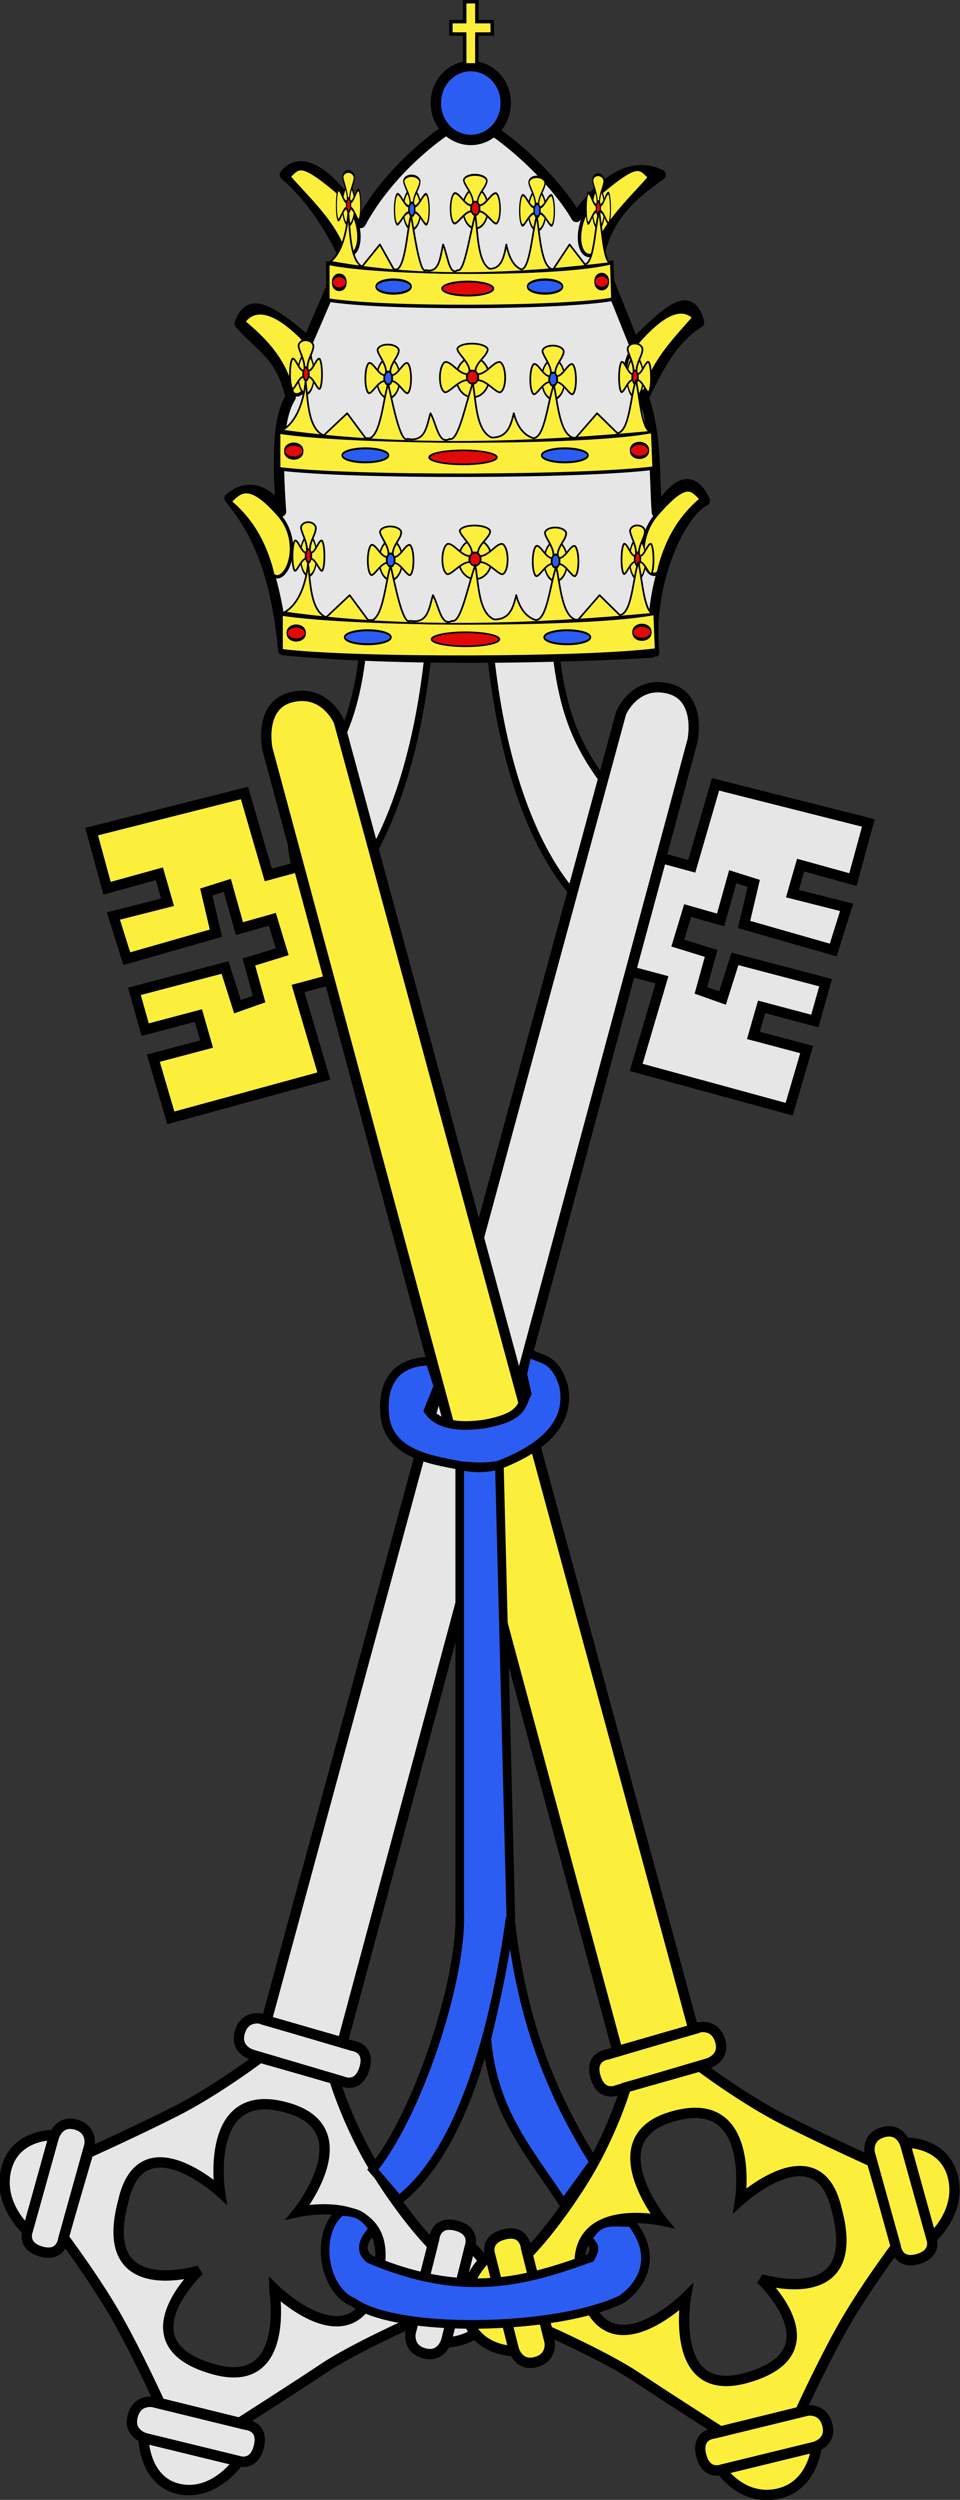 <?xml version="1.0" encoding="UTF-8" standalone="no"?>
<!-- Created with Inkscape (http://www.inkscape.org/) -->
<svg
   xmlns:svg="http://www.w3.org/2000/svg"
   xmlns="http://www.w3.org/2000/svg"
   version="1.0"
   width="278.42"
   height="724.861"
   id="svg2759">
  <rect width="100%" height="100%" fill="#333333" stroke="none"/>
  <defs
     id="defs2761" />
  <g
     transform="translate(740.655,-15.532)"
     id="layer1">
    <g
       id="g7273">
      <path
         d="M -598.329,205.706 C -592.141,262.774 -570.597,278.359 -570.597,278.359 C -566.853,283.325 -551.334,262.427 -562.804,245.814 C -572.203,233.76 -576.979,224.616 -579.306,205.935 L -598.329,205.706 z"
         id="path4088"
         style="fill:#e6e6e6;fill-rule:evenodd;stroke:#000000;stroke-width:2;stroke-linecap:butt;stroke-linejoin:miter;stroke-miterlimit:4;stroke-dasharray:none;stroke-opacity:1" />
      <path
         d="M -665.256,612.166 L -643.747,618.267 C -643.747,618.267 -639.733,631.806 -631.608,644.913 C -622.714,659.26 -615.14,666.693 -615.14,666.693 L -621,688.835 C -621,688.835 -637.999,696.371 -646.776,702.231 C -655.554,708.092 -671.154,718.038 -671.154,718.038 L -694.291,712.338 C -694.291,712.338 -700.355,698.993 -706.467,688.067 C -712.58,677.14 -722.252,664.257 -722.252,664.257 L -715.089,639.784 C -715.089,639.784 -701.341,633.588 -689.991,627.856 C -678.026,621.813 -665.256,612.166 -665.256,612.166 z M -657.811,626.559 C -681.627,620.074 -676.88,651.011 -676.88,651.011 C -676.88,651.011 -699.612,630.218 -704.905,653.78 C -712.889,683.415 -682.897,673.862 -682.897,673.862 C -682.897,673.862 -705.771,695.146 -678.438,702.58 C -656.055,708.668 -661.139,679.186 -661.139,679.185 C -661.139,679.185 -637.932,702.147 -631.299,676.348 C -624.608,650.325 -654.199,656.887 -654.199,656.887 C -654.199,656.887 -635.383,633.509 -656.661,626.892 C -657.054,626.77 -657.433,626.662 -657.811,626.559 z"
         id="path10434"
         style="fill:#e6e6e6;fill-opacity:1;fill-rule:evenodd;stroke:#000000;stroke-width:3;stroke-linecap:butt;stroke-linejoin:miter;stroke-miterlimit:4;stroke-dasharray:none;stroke-opacity:1" />
      <g
         transform="matrix(1.594,-0.139,0.139,1.594,-1127.821,-26.192)"
         id="g5539"
         style="fill:#e6e6e6">
        <path
           d="M 214.855,433.683 L 208.729,450.012 C 208.729,450.012 207.216,452.788 210.795,454.132 C 214.373,455.475 214.974,452.198 214.974,452.198 L 221.153,435.73 C 221.153,435.73 222.062,432.887 219.034,431.75 C 216.007,430.613 214.855,433.683 214.855,433.683 z"
           id="path10440"
           style="fill:#e6e6e6;fill-opacity:1;fill-rule:evenodd;stroke:#000000;stroke-width:1.875;stroke-linecap:butt;stroke-linejoin:miter;stroke-miterlimit:4;stroke-dasharray:none;stroke-opacity:1" />
        <path
           d="M 208.641,450.168 C 208.641,450.168 203.636,445.049 205.732,438.791 C 207.874,432.393 214.959,433.299 214.959,433.299 L 208.641,450.168 z"
           id="path10442"
           style="fill:#e6e6e6;fill-opacity:1;fill-rule:evenodd;stroke:#000000;stroke-width:1.875;stroke-linecap:butt;stroke-linejoin:miter;stroke-miterlimit:4;stroke-dasharray:none;stroke-opacity:1" />
      </g>
      <g
         transform="matrix(-0.23,-0.529,0.524,-0.236,-1024.663,954.206)"
         id="g10446"
         style="fill:#e6e6e6;fill-opacity:1;stroke:#000000;stroke-width:5.21;stroke-miterlimit:4;stroke-dasharray:none;stroke-opacity:1">
        <path
           d="M 133.94,681.405 L 104.579,719.533 C 104.579,719.533 98.332,725.624 106.805,732.149 C 115.278,738.673 119.495,730.5 119.495,730.5 L 149.107,692.046 C 149.107,692.046 153.8,685.277 146.63,679.756 C 139.461,674.235 133.94,681.405 133.94,681.405 z"
           id="path10448"
           style="fill:#e6e6e6;fill-opacity:1;fill-rule:evenodd;stroke:#000000;stroke-width:5.21;stroke-linecap:butt;stroke-linejoin:miter;stroke-miterlimit:4;stroke-dasharray:none;stroke-opacity:1" />
        <path
           d="M 104.221,719.871 C 104.221,719.871 93.066,701.734 103.646,686.912 C 114.462,671.76 134.526,680.476 134.526,680.476 L 104.221,719.871 z"
           id="path10450"
           style="fill:#e6e6e6;fill-opacity:1;fill-rule:evenodd;stroke:#000000;stroke-width:5.21;stroke-linecap:butt;stroke-linejoin:miter;stroke-miterlimit:4;stroke-dasharray:none;stroke-opacity:1" />
      </g>
      <g
         transform="matrix(1.594,-0.139,0.139,1.594,-1127.821,-26.192)"
         id="g5535"
         style="fill:#e6e6e6">
        <path
           d="M 282.555,476.516 L 288.253,460.033 C 288.253,460.033 289.693,457.219 286.08,455.971 C 282.467,454.724 281.951,458.016 281.951,458.016 L 276.204,474.639 C 276.204,474.639 275.369,477.505 278.426,478.56 C 281.483,479.616 282.555,476.516 282.555,476.516 z"
           id="path10454"
           style="fill:#e6e6e6;fill-opacity:1;fill-rule:evenodd;stroke:#000000;stroke-width:1.875;stroke-linecap:butt;stroke-linejoin:miter;stroke-miterlimit:4;stroke-dasharray:none;stroke-opacity:1" />
        <path
           d="M 288.337,459.876 C 288.337,459.876 293.491,464.788 291.559,471.099 C 289.585,477.55 282.46,476.903 282.46,476.903 L 288.337,459.876 z"
           id="path10456"
           style="fill:#e6e6e6;fill-opacity:1;fill-rule:evenodd;stroke:#000000;stroke-width:1.875;stroke-linecap:butt;stroke-linejoin:miter;stroke-miterlimit:4;stroke-dasharray:none;stroke-opacity:1" />
      </g>
      <path
         d="M -667.623,611.289 L -641.231,619.09 C -641.231,619.09 -636.697,621.176 -634.943,615.228 C -633.19,609.281 -638.422,608.729 -638.422,608.729 L -665.039,600.861 C -665.039,600.861 -669.618,599.757 -671.102,604.789 C -672.585,609.822 -667.623,611.289 -667.623,611.289 z"
         id="path10458"
         style="fill:#e6e6e6;fill-opacity:1;fill-rule:evenodd;stroke:#000000;stroke-width:3;stroke-linecap:butt;stroke-linejoin:miter;stroke-miterlimit:4;stroke-dasharray:none;stroke-opacity:1;display:inline" />
      <path
         d="M -560.519,222.234 C -560.519,222.234 -556.555,212.834 -546.837,215.166 C -537.119,217.497 -539.786,230.166 -539.786,230.166 L -641.32,607.774 L -663.349,601.42 L -560.519,222.234 z"
         id="path10460"
         style="fill:#e6e6e6;fill-opacity:1;fill-rule:evenodd;stroke:#000000;stroke-width:3;stroke-linecap:butt;stroke-linejoin:miter;stroke-miterlimit:4;stroke-dasharray:none;stroke-opacity:1" />
      <path
         d="M -557.728,297.214 L -548.678,299.636 L -556.157,325.028 L -511.776,337.154 L -506.708,319.851 L -522.15,315.759 L -519.778,307.491 L -504.336,311.583 L -501.21,300.469 L -527.504,293.562 L -531.105,304.927 L -537.379,302.705 L -534.415,291.974 L -544.079,288.987 L -541.222,279.568 L -531.666,282.283 L -528.162,269.745 L -522.061,271.667 L -524.863,283.598 L -499.001,291 L -495.119,278.623 L -510.83,274.643 L -508.458,266.375 L -493.287,270.578 L -488.813,254.154 L -533.14,242.956 L -540.04,266.72 L -548.841,264.327 L -557.728,297.214 z"
         id="path10462"
         style="fill:#e6e6e6;fill-opacity:1;fill-rule:evenodd;stroke:#000000;stroke-width:3;stroke-linecap:butt;stroke-linejoin:miter;stroke-miterlimit:4;stroke-dasharray:none;stroke-opacity:1" />
      <path
         d="M -616.535,205.448 C -622.723,262.517 -644.267,278.102 -644.267,278.102 C -648.01,283.068 -663.53,262.169 -652.059,245.557 C -642.66,233.503 -637.884,224.359 -635.558,205.678 L -616.535,205.448 z"
         id="path4090"
         style="fill:#e6e6e6;fill-rule:evenodd;stroke:#000000;stroke-width:2;stroke-linecap:butt;stroke-linejoin:miter;stroke-miterlimit:4;stroke-dasharray:none;stroke-opacity:1" />
      <path
         d="M -535.266,613.8 L -561.657,621.601 C -561.657,621.601 -566.192,623.688 -567.946,617.74 C -569.699,611.792 -564.467,611.24 -564.467,611.24 L -537.85,603.373 C -537.85,603.373 -533.271,602.268 -531.787,607.301 C -530.304,612.334 -535.266,613.8 -535.266,613.8 z"
         id="path7472"
         style="fill:#fcef3c;fill-opacity:1;fill-rule:evenodd;stroke:#000000;stroke-width:3;stroke-linecap:butt;stroke-linejoin:miter;stroke-miterlimit:4;stroke-dasharray:none;stroke-opacity:1;display:inline" />
      <path
         d="M -537.633,614.677 L -559.142,620.778 C -559.142,620.778 -563.156,634.318 -571.281,647.424 C -580.175,661.772 -587.749,669.204 -587.749,669.204 L -581.889,691.347 C -581.889,691.347 -564.89,698.882 -556.113,704.743 C -547.335,710.604 -531.735,720.55 -531.735,720.55 L -508.598,714.849 C -508.598,714.849 -502.534,701.505 -496.422,690.578 C -490.309,679.652 -480.637,666.768 -480.637,666.768 L -487.8,642.296 C -487.8,642.296 -501.548,636.1 -512.898,630.367 C -524.863,624.325 -537.633,614.677 -537.633,614.677 z M -545.077,629.071 C -521.262,622.585 -526.009,653.522 -526.009,653.522 C -526.009,653.522 -503.277,632.729 -497.984,656.292 C -490,685.926 -519.992,676.373 -519.992,676.373 C -519.992,676.373 -497.118,697.658 -524.451,705.092 C -546.834,711.179 -541.75,681.697 -541.75,681.697 C -541.75,681.697 -564.957,704.659 -571.59,678.86 C -578.281,652.837 -548.69,659.399 -548.69,659.399 C -548.69,659.399 -567.506,636.021 -546.228,629.404 C -545.835,629.282 -545.456,629.174 -545.077,629.071 z"
         id="path2872"
         style="fill:#fcef3c;fill-opacity:1;fill-rule:evenodd;stroke:#000000;stroke-width:3;stroke-linecap:butt;stroke-linejoin:miter;stroke-miterlimit:4;stroke-dasharray:none;stroke-opacity:1" />
      <g
         transform="matrix(-0.531,-0.219,-0.213,0.536,-261.821,301.531)"
         id="g7438"
         style="fill:#fcef3c;fill-opacity:1;stroke:#000000;stroke-width:5.21;stroke-miterlimit:4;stroke-dasharray:none;stroke-opacity:1">
        <path
           d="M 133.94,681.405 L 104.579,719.533 C 104.579,719.533 98.332,725.624 106.805,732.149 C 115.278,738.673 119.495,730.5 119.495,730.5 L 149.107,692.046 C 149.107,692.046 153.8,685.277 146.63,679.756 C 139.461,674.235 133.94,681.405 133.94,681.405 z"
           id="path1964"
           style="fill:#fcef3c;fill-opacity:1;fill-rule:evenodd;stroke:#000000;stroke-width:5.21;stroke-linecap:butt;stroke-linejoin:miter;stroke-miterlimit:4;stroke-dasharray:none;stroke-opacity:1" />
        <path
           d="M 104.221,719.871 C 104.221,719.871 94.953,702.173 105.533,687.351 C 116.349,672.199 134.526,680.476 134.526,680.476 L 104.221,719.871 z"
           id="path1966"
           style="fill:#fcef3c;fill-opacity:1;fill-rule:evenodd;stroke:#000000;stroke-width:5.21;stroke-linecap:butt;stroke-linejoin:miter;stroke-miterlimit:4;stroke-dasharray:none;stroke-opacity:1" />
      </g>
      <g
         transform="matrix(0.23,-0.529,-0.524,-0.236,-178.226,956.718)"
         id="g7454"
         style="fill:#fcef3c;fill-opacity:1;stroke:#000000;stroke-width:5.21;stroke-miterlimit:4;stroke-dasharray:none;stroke-opacity:1">
        <path
           d="M 133.94,681.405 L 104.579,719.533 C 104.579,719.533 98.332,725.624 106.805,732.149 C 115.278,738.673 119.495,730.5 119.495,730.5 L 149.107,692.046 C 149.107,692.046 153.8,685.277 146.63,679.756 C 139.461,674.235 133.94,681.405 133.94,681.405 z"
           id="path7444"
           style="fill:#fcef3c;fill-opacity:1;fill-rule:evenodd;stroke:#000000;stroke-width:5.21;stroke-linecap:butt;stroke-linejoin:miter;stroke-miterlimit:4;stroke-dasharray:none;stroke-opacity:1" />
        <path
           d="M 104.221,719.871 C 104.221,719.871 94.165,704.004 104.745,689.182 C 115.561,674.029 134.526,680.476 134.526,680.476 L 104.221,719.871 z"
           id="path7446"
           style="fill:#fcef3c;fill-opacity:1;fill-rule:evenodd;stroke:#000000;stroke-width:5.21;stroke-linecap:butt;stroke-linejoin:miter;stroke-miterlimit:4;stroke-dasharray:none;stroke-opacity:1" />
      </g>
      <g
         transform="matrix(0.526,0.233,0.227,-0.53,-816.804,1026.563)"
         id="g7448"
         style="fill:#fcef3c;fill-opacity:1;stroke:#000000;stroke-width:5.21;stroke-miterlimit:4;stroke-dasharray:none;stroke-opacity:1;display:inline">
        <path
           d="M 133.94,681.405 L 104.579,719.533 C 104.579,719.533 98.332,725.624 106.805,732.149 C 115.278,738.673 119.495,730.5 119.495,730.5 L 149.107,692.046 C 149.107,692.046 153.8,685.277 146.63,679.756 C 139.461,674.235 133.94,681.405 133.94,681.405 z"
           id="path7450"
           style="fill:#fcef3c;fill-opacity:1;fill-rule:evenodd;stroke:#000000;stroke-width:5.21;stroke-linecap:butt;stroke-linejoin:miter;stroke-miterlimit:4;stroke-dasharray:none;stroke-opacity:1" />
        <path
           d="M 104.221,719.871 C 104.221,719.871 94.85,702.34 105.43,687.518 C 116.245,672.366 134.526,680.476 134.526,680.476 L 104.221,719.871 z"
           id="path7452"
           style="fill:#fcef3c;fill-opacity:1;fill-rule:evenodd;stroke:#000000;stroke-width:5.21;stroke-linecap:butt;stroke-linejoin:miter;stroke-miterlimit:4;stroke-dasharray:none;stroke-opacity:1" />
      </g>
      <path
         d="M -642.37,224.746 C -642.37,224.746 -646.334,215.346 -656.052,217.677 C -665.77,220.009 -663.103,232.677 -663.103,232.677 L -561.569,610.285 L -539.54,603.932 L -642.37,224.746 z"
         id="path7552"
         style="fill:#fcef3c;fill-opacity:1;fill-rule:evenodd;stroke:#000000;stroke-width:3;stroke-linecap:butt;stroke-linejoin:miter;stroke-miterlimit:4;stroke-dasharray:none;stroke-opacity:1" />
      <path
         d="M -645.161,299.726 L -654.211,302.147 L -646.732,327.539 L -691.113,339.666 L -696.181,322.363 L -680.739,318.271 L -683.111,310.003 L -698.553,314.095 L -701.679,302.98 L -675.385,296.073 L -671.784,307.438 L -665.51,305.217 L -668.474,294.486 L -658.81,291.498 L -661.667,282.079 L -671.223,284.795 L -674.727,272.257 L -680.828,274.178 L -678.026,286.11 L -703.888,293.512 L -707.77,281.135 L -692.059,277.154 L -694.43,268.886 L -709.602,273.089 L -714.076,256.665 L -669.749,245.467 L -662.849,269.231 L -654.048,266.838 L -645.161,299.726 z"
         id="path7554"
         style="fill:#fcef3c;fill-opacity:1;fill-rule:evenodd;stroke:#000000;stroke-width:3;stroke-linecap:butt;stroke-linejoin:miter;stroke-miterlimit:4;stroke-dasharray:none;stroke-opacity:1" />
      <path
         d="M -595.832,440.284 C -578.463,433.514 -575.701,424.834 -577.22,417.292 C -580.043,408.473 -584.07,410.117 -587.618,407.532 L -589.05,413.985 L -587.79,419.656 C -589.574,422.886 -588.738,426.431 -600.392,428.477 C -608.101,429.514 -613.769,428.51 -616.472,424.54 L -613.631,417.449 L -615.991,410.213 C -627.45,410.31 -629.646,418.55 -629.105,425.155 C -628.476,436.885 -616.236,438.726 -607.323,440.449 L -607.319,570.543 C -606.806,590.32 -619.652,628.873 -632.526,644.594 L -624.965,653.415 C -603.435,636.852 -595.518,591.727 -592.667,571.483 C -589.621,599.789 -581.569,621.565 -568.434,642.413 L -577.243,654.545 C -586.447,640.222 -597.744,628.306 -599.464,606.656 C -596.664,594.983 -594.785,586.461 -592.51,571.326 L -595.825,440.307 C -600.457,441.238 -604.114,440.708 -607.953,440.449 C -604.224,441.173 -600.385,441.621 -595.832,440.284 z"
         id="path3075"
         style="fill:#2b5df2;fill-rule:evenodd;stroke:#000000;stroke-width:2.5;stroke-linecap:butt;stroke-linejoin:miter;stroke-miterlimit:4;stroke-dasharray:none;stroke-opacity:1" />
      <path
         d="M -570.103,664.287 L -568.694,662.564 C -565.354,658.49 -561.006,660.427 -557.666,659.815 C -549.398,670.289 -554.932,678.39 -560.327,682.203 C -579.123,691.364 -625.553,692.209 -638.207,683.074 C -646.828,679.614 -649.567,663.299 -641.807,656.772 C -638.801,656.945 -635.825,656.756 -632.414,661.782 C -634.791,664.599 -636.922,667.696 -633.51,670.549 C -605.775,682.308 -587.813,676.83 -569.389,670.228 C -567.24,666.489 -569.073,666.752 -570.103,664.287 z"
         id="path3847"
         style="fill:#2b5df2;fill-rule:evenodd;stroke:#000000;stroke-width:2.5;stroke-linecap:butt;stroke-linejoin:miter;stroke-miterlimit:4;stroke-dasharray:none;stroke-opacity:1" />
      <g
         id="g4198"
         style="fill:#e6e6e6">
        <path
           d="M -355.825,167.666 C -310.358,172.1 -248.43,168.449 -248.254,168.305 C -250.325,147.382 -240.19,127.452 -233.571,124.372 C -236.581,117.735 -241.04,117.188 -247.474,127.708 C -248.296,117.142 -247.415,105.933 -251.281,94.403 C -246.813,85.252 -243.046,77.632 -235.24,72.652 C -237.974,61.609 -246.496,71.784 -254.148,78.77 L -264.242,53.575 C -261.996,42.096 -254.777,35.781 -246.362,29.831 C -253.531,26.405 -261.53,29.284 -270.831,42.066 C -276.469,32.241 -290.006,18.883 -301.763,12.912 C -310.704,16.96 -325.573,29.225 -333.375,43.805 C -340.088,31.767 -349.969,22.889 -355.362,29.831 C -347.969,36.273 -342.533,44.533 -338.122,53.744 L -348.688,78.214 C -364.054,64.387 -366.536,68.276 -368.474,72.911 C -363.182,79.438 -356.604,81.463 -353.694,94.341 C -357.272,100.111 -357.671,110.655 -356.474,127.477 C -360.074,121.512 -365.823,118.925 -371.403,123.643 C -364.178,132.4 -358.072,144.029 -355.825,167.666 z"
           transform="translate(-302.673,36.378)"
           id="path4082"
           style="fill:#e6e6e6;fill-rule:evenodd;stroke:#000000;stroke-width:3;stroke-linecap:butt;stroke-linejoin:round;stroke-miterlimit:4;stroke-dasharray:none;stroke-opacity:1" />
      </g>
      <path
         d="M -291.328,9.031 A 10.118,10.6 0 1 1 -311.563,9.031 A 10.118,10.6 0 1 1 -291.328,9.031 z"
         transform="translate(-302.673,36.378)"
         id="path4084"
         style="fill:#2b5df2;fill-opacity:1;fill-rule:nonzero;stroke:#000000;stroke-width:3;stroke-linecap:butt;stroke-linejoin:round;marker:none;marker-start:none;marker-mid:none;marker-end:none;stroke-miterlimit:4;stroke-dasharray:none;stroke-dashoffset:0;stroke-opacity:1;visibility:visible;display:inline;overflow:visible;enable-background:accumulate" />
      <path
         d="M -602.352,34.34 C -602.378,26.038 -602.352,25.398 -602.352,25.398 L -597.879,25.398 L -597.928,21.814 L -602.352,21.814 L -602.352,16.032 L -605.886,16.032 L -605.886,21.814 L -609.89,21.814 L -609.89,25.398 L -605.886,25.398 L -605.886,34.34 L -602.352,34.34 z"
         id="path4086"
         style="fill:#fcef3c;fill-rule:evenodd;stroke:#000000;stroke-width:1px;stroke-linecap:butt;stroke-linejoin:miter;stroke-opacity:1" />
      <path
         d="M -659.132,204.196 C -659.132,193.541 -659.132,193.541 -659.132,193.541 C -637.567,196.946 -569.859,197.167 -550.665,193.328 L -550.239,203.983 C -569.915,206.611 -637.898,206.859 -659.132,204.196 z"
         id="path4104"
         style="fill:#fcef3c;fill-rule:evenodd;stroke:#000000;stroke-width:1px;stroke-linecap:butt;stroke-linejoin:miter;stroke-opacity:1" />
      <path
         d="M 59.667,-56.19 A 8.95,2.024 0 1 1 41.767,-56.19 A 8.95,2.024 0 1 1 59.667,-56.19 z"
         transform="matrix(1.095,0,0,1,-661.192,257.084)"
         id="path4094"
         style="fill:#e20909;fill-opacity:1;fill-rule:nonzero;stroke:#000000;stroke-width:0.478;stroke-linecap:butt;stroke-linejoin:round;marker:none;marker-start:none;marker-mid:none;marker-end:none;stroke-miterlimit:4;stroke-dasharray:none;stroke-dashoffset:0;stroke-opacity:1;visibility:visible;display:inline;overflow:visible;enable-background:accumulate" />
      <path
         d="M 59.667,-56.19 A 8.95,2.024 0 1 1 41.767,-56.19 A 8.95,2.024 0 1 1 59.667,-56.19 z"
         transform="matrix(0.298,0,0,1,-669.858,255.272)"
         id="path4096"
         style="fill:#e20909;fill-opacity:1;fill-rule:nonzero;stroke:#000000;stroke-width:0.917;stroke-linecap:butt;stroke-linejoin:round;marker:none;marker-start:none;marker-mid:none;marker-end:none;stroke-miterlimit:4;stroke-dasharray:none;stroke-dashoffset:0;stroke-opacity:1;visibility:visible;display:inline;overflow:visible;enable-background:accumulate" />
      <path
         d="M 59.667,-56.19 A 8.95,2.024 0 1 1 41.767,-56.19 A 8.95,2.024 0 1 1 59.667,-56.19 z"
         transform="matrix(0.298,0,0,1,-569.595,255.059)"
         id="path4098"
         style="fill:#e20909;fill-opacity:1;fill-rule:nonzero;stroke:#000000;stroke-width:0.917;stroke-linecap:butt;stroke-linejoin:round;marker:none;marker-start:none;marker-mid:none;marker-end:none;stroke-miterlimit:4;stroke-dasharray:none;stroke-dashoffset:0;stroke-opacity:1;visibility:visible;display:inline;overflow:visible;enable-background:accumulate" />
      <path
         d="M 59.667,-56.19 A 8.95,2.024 0 1 1 41.767,-56.19 A 8.95,2.024 0 1 1 59.667,-56.19 z"
         transform="matrix(0.75,0,0,1,-614.168,256.498)"
         id="path4100"
         style="fill:#2b5df2;fill-opacity:1;fill-rule:nonzero;stroke:#000000;stroke-width:0.577;stroke-linecap:butt;stroke-linejoin:round;marker:none;marker-start:none;marker-mid:none;marker-end:none;stroke-miterlimit:4;stroke-dasharray:none;stroke-dashoffset:0;stroke-opacity:1;visibility:visible;display:inline;overflow:visible;enable-background:accumulate" />
      <path
         d="M 59.667,-56.19 A 8.95,2.024 0 1 1 41.767,-56.19 A 8.95,2.024 0 1 1 59.667,-56.19 z"
         transform="matrix(0.75,0,0,1,-672.024,256.498)"
         id="path4102"
         style="fill:#2b5df2;fill-opacity:1;fill-rule:nonzero;stroke:#000000;stroke-width:0.577;stroke-linecap:butt;stroke-linejoin:round;marker:none;marker-start:none;marker-mid:none;marker-end:none;stroke-miterlimit:4;stroke-dasharray:none;stroke-dashoffset:0;stroke-opacity:1;visibility:visible;display:inline;overflow:visible;enable-background:accumulate" />
      <path
         d="M 56.471,-27.955 A 1.598,1.918 0 1 1 53.274,-27.955 A 1.598,1.918 0 1 1 56.471,-27.955 z"
         transform="matrix(3,0,0,3,-767.458,261.568)"
         id="path4118"
         style="fill:#fcef3c;fill-opacity:1;fill-rule:nonzero;stroke:#000000;stroke-width:0.167;stroke-linecap:butt;stroke-linejoin:round;marker:none;marker-start:none;marker-mid:none;marker-end:none;stroke-miterlimit:4;stroke-dasharray:none;stroke-dashoffset:0;stroke-opacity:1;visibility:visible;display:inline;overflow:visible;enable-background:accumulate" />
      <path
         d="M 56.471,-27.955 A 1.598,1.918 0 1 1 53.274,-27.955 A 1.598,1.918 0 1 1 56.471,-27.955 z"
         transform="translate(-657.752,205.613)"
         id="path4106"
         style="fill:#e20909;fill-opacity:1;fill-rule:nonzero;stroke:#000000;stroke-width:0.5;stroke-linecap:butt;stroke-linejoin:round;marker:none;marker-start:none;marker-mid:none;marker-end:none;stroke-miterlimit:4;stroke-dasharray:none;stroke-dashoffset:0;stroke-opacity:1;visibility:visible;display:inline;overflow:visible;enable-background:accumulate" />
      <path
         d="M -604.515,176.744 C -604.547,178.519 -604.547,178.519 -604.547,178.519 C -607.012,178.584 -609.734,182.292 -610.968,182.003 C -612.868,181.011 -612.795,174.395 -610.903,173.26 C -609.165,172.864 -606.94,176.718 -604.515,176.744 z"
         id="path4112"
         style="fill:#fcef3c;fill-rule:evenodd;stroke:#000000;stroke-width:0.5;stroke-linecap:butt;stroke-linejoin:miter;stroke-miterlimit:4;stroke-dasharray:none;stroke-opacity:1" />
      <path
         d="M -601.276,176.758 C -601.244,178.533 -601.244,178.533 -601.244,178.533 C -598.779,178.597 -596.057,182.305 -594.823,182.017 C -592.923,181.025 -592.996,174.409 -594.888,173.274 C -596.626,172.878 -598.851,176.731 -601.276,176.758 z"
         id="path4114"
         style="fill:#fcef3c;fill-rule:evenodd;stroke:#000000;stroke-width:0.5;stroke-linecap:butt;stroke-linejoin:miter;stroke-miterlimit:4;stroke-dasharray:none;stroke-opacity:1" />
      <path
         d="M -602.023,175.753 C -603.798,175.721 -603.798,175.721 -603.798,175.721 C -603.862,173.256 -607.57,170.534 -607.282,169.3 C -606.29,167.4 -599.674,167.473 -598.539,169.365 C -598.143,171.103 -601.996,173.328 -602.023,175.753 z"
         id="path4116"
         style="fill:#fcef3c;fill-rule:evenodd;stroke:#000000;stroke-width:0.5;stroke-linecap:butt;stroke-linejoin:miter;stroke-miterlimit:4;stroke-dasharray:none;stroke-opacity:1" />
      <path
         d="M 56.471,-27.955 A 1.598,1.918 0 1 1 53.274,-27.955 A 1.598,1.918 0 1 1 56.471,-27.955 z"
         transform="matrix(2.1,0,0,3,-742.551,261.843)"
         id="path4136"
         style="fill:#fcef3c;fill-opacity:1;fill-rule:nonzero;stroke:#000000;stroke-width:0.199;stroke-linecap:butt;stroke-linejoin:round;marker:none;marker-start:none;marker-mid:none;marker-end:none;stroke-miterlimit:4;stroke-dasharray:none;stroke-dashoffset:0;stroke-opacity:1;visibility:visible;display:inline;overflow:visible;enable-background:accumulate" />
      <path
         d="M 56.471,-27.955 A 1.598,1.918 0 1 1 53.274,-27.955 A 1.598,1.918 0 1 1 56.471,-27.955 z"
         transform="matrix(0.7,0,0,1,-665.757,205.888)"
         id="path4138"
         style="fill:#2b5df2;fill-opacity:1;fill-rule:nonzero;stroke:#000000;stroke-width:0.598;stroke-linecap:butt;stroke-linejoin:round;marker:none;marker-start:none;marker-mid:none;marker-end:none;stroke-miterlimit:4;stroke-dasharray:none;stroke-dashoffset:0;stroke-opacity:1;visibility:visible;display:inline;overflow:visible;enable-background:accumulate" />
      <path
         d="M -628.492,177.019 C -628.514,178.794 -628.514,178.794 -628.514,178.794 C -630.239,178.859 -632.145,182.567 -633.008,182.278 C -634.338,181.286 -634.288,174.67 -632.963,173.535 C -631.747,173.139 -630.189,176.993 -628.492,177.019 z"
         id="path4140"
         style="fill:#fcef3c;fill-rule:evenodd;stroke:#000000;stroke-width:0.5;stroke-linecap:butt;stroke-linejoin:miter;stroke-miterlimit:4;stroke-dasharray:none;stroke-opacity:1" />
      <path
         d="M -626.224,177.033 C -626.202,178.807 -626.202,178.807 -626.202,178.807 C -624.476,178.872 -622.571,182.58 -621.707,182.292 C -620.377,181.3 -620.428,174.684 -621.753,173.548 C -622.969,173.153 -624.527,177.006 -626.224,177.033 z"
         id="path4142"
         style="fill:#fcef3c;fill-rule:evenodd;stroke:#000000;stroke-width:0.5;stroke-linecap:butt;stroke-linejoin:miter;stroke-miterlimit:4;stroke-dasharray:none;stroke-opacity:1" />
      <path
         d="M -626.747,176.028 C -627.989,175.996 -627.989,175.996 -627.989,175.996 C -628.035,173.531 -630.63,170.809 -630.428,169.575 C -629.734,167.675 -625.103,167.748 -624.308,169.64 C -624.031,171.378 -626.728,173.603 -626.747,176.028 z"
         id="path4144"
         style="fill:#fcef3c;fill-rule:evenodd;stroke:#000000;stroke-width:0.5;stroke-linecap:butt;stroke-linejoin:miter;stroke-miterlimit:4;stroke-dasharray:none;stroke-opacity:1" />
      <path
         d="M 56.471,-27.955 A 1.598,1.918 0 1 1 53.274,-27.955 A 1.598,1.918 0 1 1 56.471,-27.955 z"
         transform="matrix(2.1,0,0,3,-694.72,262.148)"
         id="path4148"
         style="fill:#fcef3c;fill-opacity:1;fill-rule:nonzero;stroke:#000000;stroke-width:0.199;stroke-linecap:butt;stroke-linejoin:round;marker:none;marker-start:none;marker-mid:none;marker-end:none;stroke-miterlimit:4;stroke-dasharray:none;stroke-dashoffset:0;stroke-opacity:1;visibility:visible;display:inline;overflow:visible;enable-background:accumulate" />
      <path
         d="M 56.471,-27.955 A 1.598,1.918 0 1 1 53.274,-27.955 A 1.598,1.918 0 1 1 56.471,-27.955 z"
         transform="matrix(0.7,0,0,1,-617.926,206.193)"
         id="path4150"
         style="fill:#2b5df2;fill-opacity:1;fill-rule:nonzero;stroke:#000000;stroke-width:0.598;stroke-linecap:butt;stroke-linejoin:round;marker:none;marker-start:none;marker-mid:none;marker-end:none;stroke-miterlimit:4;stroke-dasharray:none;stroke-dashoffset:0;stroke-opacity:1;visibility:visible;display:inline;overflow:visible;enable-background:accumulate" />
      <path
         d="M -580.661,177.324 C -580.683,179.098 -580.683,179.098 -580.683,179.098 C -582.409,179.163 -584.314,182.871 -585.178,182.583 C -586.508,181.591 -586.457,174.975 -585.132,173.839 C -583.916,173.444 -582.358,177.297 -580.661,177.324 z"
         id="path4152"
         style="fill:#fcef3c;fill-rule:evenodd;stroke:#000000;stroke-width:0.5;stroke-linecap:butt;stroke-linejoin:miter;stroke-miterlimit:4;stroke-dasharray:none;stroke-opacity:1" />
      <path
         d="M -578.393,177.338 C -578.371,179.112 -578.371,179.112 -578.371,179.112 C -576.645,179.177 -574.74,182.885 -573.876,182.596 C -572.547,181.604 -572.597,174.988 -573.922,173.853 C -575.138,173.457 -576.696,177.311 -578.393,177.338 z"
         id="path4154"
         style="fill:#fcef3c;fill-rule:evenodd;stroke:#000000;stroke-width:0.5;stroke-linecap:butt;stroke-linejoin:miter;stroke-miterlimit:4;stroke-dasharray:none;stroke-opacity:1" />
      <path
         d="M -578.916,176.333 C -580.158,176.3 -580.158,176.3 -580.158,176.3 C -580.204,173.836 -582.799,171.114 -582.597,169.88 C -581.903,167.98 -577.272,168.053 -576.477,169.944 C -576.2,171.682 -578.898,173.908 -578.916,176.333 z"
         id="path4156"
         style="fill:#fcef3c;fill-rule:evenodd;stroke:#000000;stroke-width:0.5;stroke-linecap:butt;stroke-linejoin:miter;stroke-miterlimit:4;stroke-dasharray:none;stroke-opacity:1" />
      <path
         d="M -549.284,179.842 L -549.684,181.524 C -553.307,184.623 -557.272,173.467 -550.485,165.03 C -541.22,154.236 -540.059,157.603 -537.193,160.226 C -542.908,164.999 -546.926,171.212 -549.284,179.842 z"
         id="path4182"
         style="fill:#fcef3c;fill-rule:evenodd;stroke:#000000;stroke-width:1px;stroke-linecap:butt;stroke-linejoin:miter;stroke-opacity:1" />
      <path
         d="M 56.471,-27.955 A 1.598,1.918 0 1 1 53.274,-27.955 A 1.598,1.918 0 1 1 56.471,-27.955 z"
         transform="matrix(1.47,0,0,3,-636.399,261.538)"
         id="path4160"
         style="fill:#fcef3c;fill-opacity:1;fill-rule:nonzero;stroke:#000000;stroke-width:0.238;stroke-linecap:butt;stroke-linejoin:round;marker:none;marker-start:none;marker-mid:none;marker-end:none;stroke-miterlimit:4;stroke-dasharray:none;stroke-dashoffset:0;stroke-opacity:1;visibility:visible;display:inline;overflow:visible;enable-background:accumulate" />
      <path
         d="M 56.471,-27.955 A 1.598,1.918 0 1 1 53.274,-27.955 A 1.598,1.918 0 1 1 56.471,-27.955 z"
         transform="matrix(0.49,0,0,1,-582.643,205.584)"
         id="path4162"
         style="fill:#e20909;fill-opacity:1;fill-rule:nonzero;stroke:#000000;stroke-width:0.714;stroke-linecap:butt;stroke-linejoin:round;marker:none;marker-start:none;marker-mid:none;marker-end:none;stroke-miterlimit:4;stroke-dasharray:none;stroke-dashoffset:0;stroke-opacity:1;visibility:visible;display:inline;overflow:visible;enable-background:accumulate" />
      <path
         d="M -556.557,176.715 C -556.573,178.489 -556.573,178.489 -556.573,178.489 C -557.781,178.554 -559.115,182.262 -559.719,181.974 C -560.65,180.981 -560.615,174.365 -559.688,173.23 C -558.836,172.834 -557.746,176.688 -556.557,176.715 z"
         id="path4164"
         style="fill:#fcef3c;fill-rule:evenodd;stroke:#000000;stroke-width:0.5;stroke-linecap:butt;stroke-linejoin:miter;stroke-miterlimit:4;stroke-dasharray:none;stroke-opacity:1" />
      <path
         d="M -554.97,176.728 C -554.955,178.503 -554.955,178.503 -554.955,178.503 C -553.747,178.567 -552.413,182.276 -551.809,181.987 C -550.878,180.995 -550.913,174.379 -551.84,173.244 C -552.692,172.848 -553.782,176.702 -554.97,176.728 z"
         id="path4166"
         style="fill:#fcef3c;fill-rule:evenodd;stroke:#000000;stroke-width:0.5;stroke-linecap:butt;stroke-linejoin:miter;stroke-miterlimit:4;stroke-dasharray:none;stroke-opacity:1" />
      <path
         d="M -555.336,175.723 C -556.206,175.691 -556.206,175.691 -556.206,175.691 C -556.238,173.226 -558.055,170.505 -557.913,169.271 C -557.427,167.371 -554.185,167.443 -553.629,169.335 C -553.435,171.073 -555.323,173.298 -555.336,175.723 z"
         id="path4168"
         style="fill:#fcef3c;fill-rule:evenodd;stroke:#000000;stroke-width:0.5;stroke-linecap:butt;stroke-linejoin:miter;stroke-miterlimit:4;stroke-dasharray:none;stroke-opacity:1" />
      <path
         d="M 56.471,-27.955 A 1.598,1.918 0 1 1 53.274,-27.955 A 1.598,1.918 0 1 1 56.471,-27.955 z"
         transform="matrix(1.47,0,0,3,-731.836,260.597)"
         id="path4172"
         style="fill:#fcef3c;fill-opacity:1;fill-rule:nonzero;stroke:#000000;stroke-width:0.238;stroke-linecap:butt;stroke-linejoin:round;marker:none;marker-start:none;marker-mid:none;marker-end:none;stroke-miterlimit:4;stroke-dasharray:none;stroke-dashoffset:0;stroke-opacity:1;visibility:visible;display:inline;overflow:visible;enable-background:accumulate" />
      <path
         d="M 56.471,-27.955 A 1.598,1.918 0 1 1 53.274,-27.955 A 1.598,1.918 0 1 1 56.471,-27.955 z"
         transform="matrix(0.49,0,0,1,-678.081,204.642)"
         id="path4174"
         style="fill:#e20909;fill-opacity:1;fill-rule:nonzero;stroke:#000000;stroke-width:0.714;stroke-linecap:butt;stroke-linejoin:round;marker:none;marker-start:none;marker-mid:none;marker-end:none;stroke-miterlimit:4;stroke-dasharray:none;stroke-dashoffset:0;stroke-opacity:1;visibility:visible;display:inline;overflow:visible;enable-background:accumulate" />
      <path
         d="M -651.995,175.773 C -652.01,177.548 -652.01,177.548 -652.01,177.548 C -653.218,177.613 -654.552,181.321 -655.156,181.032 C -656.087,180.04 -656.052,173.424 -655.125,172.289 C -654.273,171.893 -653.183,175.747 -651.995,175.773 z"
         id="path4176"
         style="fill:#fcef3c;fill-rule:evenodd;stroke:#000000;stroke-width:0.5;stroke-linecap:butt;stroke-linejoin:miter;stroke-miterlimit:4;stroke-dasharray:none;stroke-opacity:1" />
      <path
         d="M -650.408,175.787 C -650.392,177.562 -650.392,177.562 -650.392,177.562 C -649.184,177.626 -647.85,181.334 -647.246,181.046 C -646.315,180.054 -646.35,173.438 -647.277,172.303 C -648.129,171.907 -649.219,175.76 -650.408,175.787 z"
         id="path4178"
         style="fill:#fcef3c;fill-rule:evenodd;stroke:#000000;stroke-width:0.5;stroke-linecap:butt;stroke-linejoin:miter;stroke-miterlimit:4;stroke-dasharray:none;stroke-opacity:1" />
      <path
         d="M -650.774,174.782 C -651.643,174.75 -651.643,174.75 -651.643,174.75 C -651.675,172.285 -653.492,169.563 -653.35,168.329 C -652.864,166.429 -649.622,166.502 -649.066,168.394 C -648.872,170.132 -650.76,172.357 -650.774,174.782 z"
         id="path4180"
         style="fill:#fcef3c;fill-rule:evenodd;stroke:#000000;stroke-width:0.5;stroke-linecap:butt;stroke-linejoin:miter;stroke-miterlimit:4;stroke-dasharray:none;stroke-opacity:1" />
      <path
         d="M -658.23,193.106 C -651.933,189.652 -651.323,178.813 -651.323,178.813 C -650.633,183.933 -650.739,192.549 -646.063,194.528 L -639.246,188.11 L -633.896,195.34 C -629.559,196.7 -628.84,183.532 -627.365,179.658 C -626.405,183.307 -623.984,197.036 -621.73,195.543 C -616.462,196.502 -616.237,191.788 -615.09,188.11 C -613.397,191.085 -612.706,197.402 -609.563,195.543 C -606.983,196.456 -604.883,185.045 -602.81,179.375 C -601.821,185.039 -601.885,193.104 -597.396,195.137 C -592.805,195.232 -591.815,191.726 -590.935,188.11 C -589.869,192.192 -587.921,194.508 -585.23,195.34 C -581.931,195.109 -581.161,185.028 -579.344,179.855 C -578.177,184.766 -577.723,194.958 -573.063,195.34 L -566.78,188.11 L -560.896,193.885 C -557.308,193.314 -557.128,183.083 -555.515,178.562 C -554.465,182.916 -553.958,192.418 -551.379,193.512 C -583.858,196.509 -621.533,198.283 -658.23,193.106 z"
         id="path4120"
         style="fill:#fcef3c;fill-rule:evenodd;stroke:#000000;stroke-width:0.5;stroke-linecap:butt;stroke-linejoin:round;stroke-miterlimit:4;stroke-dasharray:none;stroke-opacity:1" />
      <path
         d="M -553.282,128.135 L -553.442,128.535 C -557.065,131.635 -562.951,123.681 -556.164,115.244 C -546.9,104.451 -542.216,104.935 -539.35,107.558 C -543.866,112.845 -550.789,119.563 -553.282,128.135 z"
         id="path4184"
         style="fill:#fcef3c;fill-rule:evenodd;stroke:#000000;stroke-width:1px;stroke-linecap:butt;stroke-linejoin:miter;stroke-opacity:1" />
      <path
         d="M -661.943,180.579 L -661.543,182.26 C -657.92,185.36 -652.594,173.723 -659.381,165.286 C -668.646,154.493 -671.168,158.34 -674.034,160.962 C -668.319,165.736 -664.301,171.949 -661.943,180.579 z"
         id="path4188"
         style="fill:#fcef3c;fill-rule:evenodd;stroke:#000000;stroke-width:1px;stroke-linecap:butt;stroke-linejoin:miter;stroke-opacity:1" />
      <path
         d="M -656.259,127.815 L -655.858,129.496 C -652.315,132.676 -647.23,120.959 -653.216,113.322 C -662.881,103.73 -667.725,105.656 -670.03,108.839 C -664.316,113.612 -658.616,119.185 -656.259,127.815 z"
         id="path4190"
         style="fill:#fcef3c;fill-rule:evenodd;stroke:#000000;stroke-width:1px;stroke-linecap:butt;stroke-linejoin:miter;stroke-opacity:1" />
      <path
         d="M -640.806,88.982 L -640.806,88.982 C -635.894,91.93 -633.561,79.166 -643.288,70.727 C -653.753,62.015 -654.033,64.101 -656.899,66.723 C -652.146,72.378 -643.163,80.352 -640.806,88.982 z"
         id="path4194"
         style="fill:#fcef3c;fill-rule:evenodd;stroke:#000000;stroke-width:1px;stroke-linecap:butt;stroke-linejoin:miter;stroke-opacity:1" />
      <path
         d="M -568.337,89.169 L -568.337,89.169 C -573.249,92.117 -575.581,79.353 -565.855,70.913 C -555.39,62.202 -555.11,64.287 -552.244,66.91 C -556.997,72.564 -565.98,80.539 -568.337,89.169 z"
         id="path4196"
         style="fill:#fcef3c;fill-rule:evenodd;stroke:#000000;stroke-width:1px;stroke-linecap:butt;stroke-linejoin:miter;stroke-opacity:1" />
      <path
         d="M -659.841,151.451 C -659.841,140.796 -659.841,140.796 -659.841,140.796 C -638.277,144.201 -570.568,144.421 -551.374,140.583 L -550.948,151.238 C -570.624,153.866 -638.607,154.114 -659.841,151.451 z"
         id="path4207"
         style="fill:#fcef3c;fill-rule:evenodd;stroke:#000000;stroke-width:1px;stroke-linecap:butt;stroke-linejoin:miter;stroke-opacity:1" />
      <path
         d="M 59.667,-56.19 A 8.95,2.024 0 1 1 41.767,-56.19 A 8.95,2.024 0 1 1 59.667,-56.19 z"
         transform="matrix(1.095,0,0,1,-661.901,204.338)"
         id="path4209"
         style="fill:#e20909;fill-opacity:1;fill-rule:nonzero;stroke:#000000;stroke-width:0.478;stroke-linecap:butt;stroke-linejoin:round;marker:none;marker-start:none;marker-mid:none;marker-end:none;stroke-miterlimit:4;stroke-dasharray:none;stroke-dashoffset:0;stroke-opacity:1;visibility:visible;display:inline;overflow:visible;enable-background:accumulate" />
      <path
         d="M 59.667,-56.19 A 8.95,2.024 0 1 1 41.767,-56.19 A 8.95,2.024 0 1 1 59.667,-56.19 z"
         transform="matrix(0.298,0,0,1,-670.567,202.527)"
         id="path4211"
         style="fill:#e20909;fill-opacity:1;fill-rule:nonzero;stroke:#000000;stroke-width:0.917;stroke-linecap:butt;stroke-linejoin:round;marker:none;marker-start:none;marker-mid:none;marker-end:none;stroke-miterlimit:4;stroke-dasharray:none;stroke-dashoffset:0;stroke-opacity:1;visibility:visible;display:inline;overflow:visible;enable-background:accumulate" />
      <path
         d="M 59.667,-56.19 A 8.95,2.024 0 1 1 41.767,-56.19 A 8.95,2.024 0 1 1 59.667,-56.19 z"
         transform="matrix(0.298,0,0,1,-570.305,202.314)"
         id="path4213"
         style="fill:#e20909;fill-opacity:1;fill-rule:nonzero;stroke:#000000;stroke-width:0.917;stroke-linecap:butt;stroke-linejoin:round;marker:none;marker-start:none;marker-mid:none;marker-end:none;stroke-miterlimit:4;stroke-dasharray:none;stroke-dashoffset:0;stroke-opacity:1;visibility:visible;display:inline;overflow:visible;enable-background:accumulate" />
      <path
         d="M 59.667,-56.19 A 8.95,2.024 0 1 1 41.767,-56.19 A 8.95,2.024 0 1 1 59.667,-56.19 z"
         transform="matrix(0.75,0,0,1,-614.878,203.752)"
         id="path4215"
         style="fill:#2b5df2;fill-opacity:1;fill-rule:nonzero;stroke:#000000;stroke-width:0.577;stroke-linecap:butt;stroke-linejoin:round;marker:none;marker-start:none;marker-mid:none;marker-end:none;stroke-miterlimit:4;stroke-dasharray:none;stroke-dashoffset:0;stroke-opacity:1;visibility:visible;display:inline;overflow:visible;enable-background:accumulate" />
      <path
         d="M 59.667,-56.19 A 8.95,2.024 0 1 1 41.767,-56.19 A 8.95,2.024 0 1 1 59.667,-56.19 z"
         transform="matrix(0.75,0,0,1,-672.734,203.752)"
         id="path4217"
         style="fill:#2b5df2;fill-opacity:1;fill-rule:nonzero;stroke:#000000;stroke-width:0.577;stroke-linecap:butt;stroke-linejoin:round;marker:none;marker-start:none;marker-mid:none;marker-end:none;stroke-miterlimit:4;stroke-dasharray:none;stroke-dashoffset:0;stroke-opacity:1;visibility:visible;display:inline;overflow:visible;enable-background:accumulate" />
      <path
         d="M 56.471,-27.955 A 1.598,1.918 0 1 1 53.274,-27.955 A 1.598,1.918 0 1 1 56.471,-27.955 z"
         transform="matrix(3,0,0,3,-768.167,208.823)"
         id="path4221"
         style="fill:#fcef3c;fill-opacity:1;fill-rule:nonzero;stroke:#000000;stroke-width:0.167;stroke-linecap:butt;stroke-linejoin:round;marker:none;marker-start:none;marker-mid:none;marker-end:none;stroke-miterlimit:4;stroke-dasharray:none;stroke-dashoffset:0;stroke-opacity:1;visibility:visible;display:inline;overflow:visible;enable-background:accumulate" />
      <path
         d="M 56.471,-27.955 A 1.598,1.918 0 1 1 53.274,-27.955 A 1.598,1.918 0 1 1 56.471,-27.955 z"
         transform="translate(-658.461,152.868)"
         id="path4223"
         style="fill:#e20909;fill-opacity:1;fill-rule:nonzero;stroke:#000000;stroke-width:0.5;stroke-linecap:butt;stroke-linejoin:round;marker:none;marker-start:none;marker-mid:none;marker-end:none;stroke-miterlimit:4;stroke-dasharray:none;stroke-dashoffset:0;stroke-opacity:1;visibility:visible;display:inline;overflow:visible;enable-background:accumulate" />
      <path
         d="M -605.224,123.999 C -605.257,125.774 -605.257,125.774 -605.257,125.774 C -607.721,125.838 -610.443,129.547 -611.677,129.258 C -613.577,128.266 -613.504,121.65 -611.613,120.515 C -609.875,120.119 -607.649,123.973 -605.224,123.999 z"
         id="path4225"
         style="fill:#fcef3c;fill-rule:evenodd;stroke:#000000;stroke-width:0.5;stroke-linecap:butt;stroke-linejoin:miter;stroke-miterlimit:4;stroke-dasharray:none;stroke-opacity:1" />
      <path
         d="M -601.985,124.013 C -601.953,125.787 -601.953,125.787 -601.953,125.787 C -599.488,125.852 -596.767,129.56 -595.533,129.272 C -593.633,128.279 -593.705,121.663 -595.597,120.528 C -597.335,120.132 -599.56,123.986 -601.985,124.013 z"
         id="path4227"
         style="fill:#fcef3c;fill-rule:evenodd;stroke:#000000;stroke-width:0.5;stroke-linecap:butt;stroke-linejoin:miter;stroke-miterlimit:4;stroke-dasharray:none;stroke-opacity:1" />
      <path
         d="M -602.732,123.008 C -604.507,122.975 -604.507,122.975 -604.507,122.975 C -604.572,120.511 -608.28,117.789 -607.991,116.555 C -606.999,114.655 -600.383,114.728 -599.248,116.62 C -598.852,118.357 -602.706,120.583 -602.732,123.008 z"
         id="path4229"
         style="fill:#fcef3c;fill-rule:evenodd;stroke:#000000;stroke-width:0.5;stroke-linecap:butt;stroke-linejoin:miter;stroke-miterlimit:4;stroke-dasharray:none;stroke-opacity:1" />
      <path
         d="M 56.471,-27.955 A 1.598,1.918 0 1 1 53.274,-27.955 A 1.598,1.918 0 1 1 56.471,-27.955 z"
         transform="matrix(2.1,0,0,3,-743.26,209.098)"
         id="path4233"
         style="fill:#fcef3c;fill-opacity:1;fill-rule:nonzero;stroke:#000000;stroke-width:0.199;stroke-linecap:butt;stroke-linejoin:round;marker:none;marker-start:none;marker-mid:none;marker-end:none;stroke-miterlimit:4;stroke-dasharray:none;stroke-dashoffset:0;stroke-opacity:1;visibility:visible;display:inline;overflow:visible;enable-background:accumulate" />
      <path
         d="M 56.471,-27.955 A 1.598,1.918 0 1 1 53.274,-27.955 A 1.598,1.918 0 1 1 56.471,-27.955 z"
         transform="matrix(0.7,0,0,1,-666.466,153.143)"
         id="path4235"
         style="fill:#2b5df2;fill-opacity:1;fill-rule:nonzero;stroke:#000000;stroke-width:0.598;stroke-linecap:butt;stroke-linejoin:round;marker:none;marker-start:none;marker-mid:none;marker-end:none;stroke-miterlimit:4;stroke-dasharray:none;stroke-dashoffset:0;stroke-opacity:1;visibility:visible;display:inline;overflow:visible;enable-background:accumulate" />
      <path
         d="M -629.201,124.274 C -629.223,126.048 -629.223,126.048 -629.223,126.048 C -630.949,126.113 -632.854,129.821 -633.718,129.533 C -635.048,128.541 -634.997,121.925 -633.673,120.79 C -632.456,120.394 -630.898,124.247 -629.201,124.274 z"
         id="path4237"
         style="fill:#fcef3c;fill-rule:evenodd;stroke:#000000;stroke-width:0.5;stroke-linecap:butt;stroke-linejoin:miter;stroke-miterlimit:4;stroke-dasharray:none;stroke-opacity:1" />
      <path
         d="M -626.933,124.288 C -626.911,126.062 -626.911,126.062 -626.911,126.062 C -625.186,126.127 -623.28,129.835 -622.417,129.547 C -621.087,128.554 -621.138,121.938 -622.462,120.803 C -623.678,120.407 -625.236,124.261 -626.933,124.288 z"
         id="path4239"
         style="fill:#fcef3c;fill-rule:evenodd;stroke:#000000;stroke-width:0.5;stroke-linecap:butt;stroke-linejoin:miter;stroke-miterlimit:4;stroke-dasharray:none;stroke-opacity:1" />
      <path
         d="M -627.456,123.283 C -628.698,123.25 -628.698,123.25 -628.698,123.25 C -628.744,120.786 -631.34,118.064 -631.138,116.83 C -630.443,114.93 -625.812,115.003 -625.017,116.894 C -624.74,118.632 -627.438,120.858 -627.456,123.283 z"
         id="path4241"
         style="fill:#fcef3c;fill-rule:evenodd;stroke:#000000;stroke-width:0.5;stroke-linecap:butt;stroke-linejoin:miter;stroke-miterlimit:4;stroke-dasharray:none;stroke-opacity:1" />
      <path
         d="M 56.471,-27.955 A 1.598,1.918 0 1 1 53.274,-27.955 A 1.598,1.918 0 1 1 56.471,-27.955 z"
         transform="matrix(2.1,0,0,3,-695.43,209.402)"
         id="path4245"
         style="fill:#fcef3c;fill-opacity:1;fill-rule:nonzero;stroke:#000000;stroke-width:0.199;stroke-linecap:butt;stroke-linejoin:round;marker:none;marker-start:none;marker-mid:none;marker-end:none;stroke-miterlimit:4;stroke-dasharray:none;stroke-dashoffset:0;stroke-opacity:1;visibility:visible;display:inline;overflow:visible;enable-background:accumulate" />
      <path
         d="M 56.471,-27.955 A 1.598,1.918 0 1 1 53.274,-27.955 A 1.598,1.918 0 1 1 56.471,-27.955 z"
         transform="matrix(0.7,0,0,1,-618.636,153.448)"
         id="path4247"
         style="fill:#2b5df2;fill-opacity:1;fill-rule:nonzero;stroke:#000000;stroke-width:0.598;stroke-linecap:butt;stroke-linejoin:round;marker:none;marker-start:none;marker-mid:none;marker-end:none;stroke-miterlimit:4;stroke-dasharray:none;stroke-dashoffset:0;stroke-opacity:1;visibility:visible;display:inline;overflow:visible;enable-background:accumulate" />
      <path
         d="M -581.37,124.579 C -581.393,126.353 -581.393,126.353 -581.393,126.353 C -583.118,126.418 -585.023,130.126 -585.887,129.838 C -587.217,128.845 -587.166,122.229 -585.842,121.094 C -584.625,120.698 -583.067,124.552 -581.37,124.579 z"
         id="path4249"
         style="fill:#fcef3c;fill-rule:evenodd;stroke:#000000;stroke-width:0.5;stroke-linecap:butt;stroke-linejoin:miter;stroke-miterlimit:4;stroke-dasharray:none;stroke-opacity:1" />
      <path
         d="M -579.103,124.592 C -579.08,126.367 -579.08,126.367 -579.08,126.367 C -577.355,126.431 -575.45,130.14 -574.586,129.851 C -573.256,128.859 -573.307,122.243 -574.631,121.108 C -575.847,120.712 -577.405,124.566 -579.103,124.592 z"
         id="path4251"
         style="fill:#fcef3c;fill-rule:evenodd;stroke:#000000;stroke-width:0.5;stroke-linecap:butt;stroke-linejoin:miter;stroke-miterlimit:4;stroke-dasharray:none;stroke-opacity:1" />
      <path
         d="M -579.625,123.587 C -580.868,123.555 -580.868,123.555 -580.868,123.555 C -580.913,121.09 -583.509,118.369 -583.307,117.135 C -582.612,115.235 -577.981,115.307 -577.186,117.199 C -576.909,118.937 -579.607,121.162 -579.625,123.587 z"
         id="path4253"
         style="fill:#fcef3c;fill-rule:evenodd;stroke:#000000;stroke-width:0.5;stroke-linecap:butt;stroke-linejoin:miter;stroke-miterlimit:4;stroke-dasharray:none;stroke-opacity:1" />
      <path
         d="M 56.471,-27.955 A 1.598,1.918 0 1 1 53.274,-27.955 A 1.598,1.918 0 1 1 56.471,-27.955 z"
         transform="matrix(1.47,0,0,3,-637.108,208.793)"
         id="path4257"
         style="fill:#fcef3c;fill-opacity:1;fill-rule:nonzero;stroke:#000000;stroke-width:0.238;stroke-linecap:butt;stroke-linejoin:round;marker:none;marker-start:none;marker-mid:none;marker-end:none;stroke-miterlimit:4;stroke-dasharray:none;stroke-dashoffset:0;stroke-opacity:1;visibility:visible;display:inline;overflow:visible;enable-background:accumulate" />
      <path
         d="M 56.471,-27.955 A 1.598,1.918 0 1 1 53.274,-27.955 A 1.598,1.918 0 1 1 56.471,-27.955 z"
         transform="matrix(0.49,0,0,1,-583.353,152.838)"
         id="path4259"
         style="fill:#e20909;fill-opacity:1;fill-rule:nonzero;stroke:#000000;stroke-width:0.714;stroke-linecap:butt;stroke-linejoin:round;marker:none;marker-start:none;marker-mid:none;marker-end:none;stroke-miterlimit:4;stroke-dasharray:none;stroke-dashoffset:0;stroke-opacity:1;visibility:visible;display:inline;overflow:visible;enable-background:accumulate" />
      <path
         d="M -557.267,123.969 C -557.283,125.744 -557.283,125.744 -557.283,125.744 C -558.49,125.809 -559.824,129.517 -560.429,129.228 C -561.359,128.236 -561.324,121.62 -560.397,120.485 C -559.545,120.089 -558.455,123.943 -557.267,123.969 z"
         id="path4261"
         style="fill:#fcef3c;fill-rule:evenodd;stroke:#000000;stroke-width:0.5;stroke-linecap:butt;stroke-linejoin:miter;stroke-miterlimit:4;stroke-dasharray:none;stroke-opacity:1" />
      <path
         d="M -555.68,123.983 C -555.664,125.757 -555.664,125.757 -555.664,125.757 C -554.456,125.822 -553.122,129.53 -552.518,129.242 C -551.587,128.25 -551.622,121.634 -552.549,120.498 C -553.401,120.103 -554.491,123.956 -555.68,123.983 z"
         id="path4263"
         style="fill:#fcef3c;fill-rule:evenodd;stroke:#000000;stroke-width:0.5;stroke-linecap:butt;stroke-linejoin:miter;stroke-miterlimit:4;stroke-dasharray:none;stroke-opacity:1" />
      <path
         d="M -556.046,122.978 C -556.915,122.946 -556.915,122.946 -556.915,122.946 C -556.947,120.481 -558.764,117.759 -558.622,116.525 C -558.136,114.625 -554.894,114.698 -554.338,116.59 C -554.144,118.328 -556.033,120.553 -556.046,122.978 z"
         id="path4265"
         style="fill:#fcef3c;fill-rule:evenodd;stroke:#000000;stroke-width:0.5;stroke-linecap:butt;stroke-linejoin:miter;stroke-miterlimit:4;stroke-dasharray:none;stroke-opacity:1" />
      <path
         d="M 56.471,-27.955 A 1.598,1.918 0 1 1 53.274,-27.955 A 1.598,1.918 0 1 1 56.471,-27.955 z"
         transform="matrix(1.47,0,0,3,-732.546,207.852)"
         id="path4269"
         style="fill:#fcef3c;fill-opacity:1;fill-rule:nonzero;stroke:#000000;stroke-width:0.238;stroke-linecap:butt;stroke-linejoin:round;marker:none;marker-start:none;marker-mid:none;marker-end:none;stroke-miterlimit:4;stroke-dasharray:none;stroke-dashoffset:0;stroke-opacity:1;visibility:visible;display:inline;overflow:visible;enable-background:accumulate" />
      <path
         d="M 56.471,-27.955 A 1.598,1.918 0 1 1 53.274,-27.955 A 1.598,1.918 0 1 1 56.471,-27.955 z"
         transform="matrix(0.49,0,0,1,-678.79,151.897)"
         id="path4271"
         style="fill:#e20909;fill-opacity:1;fill-rule:nonzero;stroke:#000000;stroke-width:0.714;stroke-linecap:butt;stroke-linejoin:round;marker:none;marker-start:none;marker-mid:none;marker-end:none;stroke-miterlimit:4;stroke-dasharray:none;stroke-dashoffset:0;stroke-opacity:1;visibility:visible;display:inline;overflow:visible;enable-background:accumulate" />
      <path
         d="M -652.704,123.028 C -652.72,124.803 -652.72,124.803 -652.72,124.803 C -653.927,124.867 -655.261,128.576 -655.866,128.287 C -656.797,127.295 -656.761,120.679 -655.834,119.544 C -654.983,119.148 -653.892,123.002 -652.704,123.028 z"
         id="path4273"
         style="fill:#fcef3c;fill-rule:evenodd;stroke:#000000;stroke-width:0.5;stroke-linecap:butt;stroke-linejoin:miter;stroke-miterlimit:4;stroke-dasharray:none;stroke-opacity:1" />
      <path
         d="M -651.117,123.042 C -651.101,124.816 -651.101,124.816 -651.101,124.816 C -649.893,124.881 -648.56,128.589 -647.955,128.301 C -647.024,127.308 -647.06,120.692 -647.987,119.557 C -648.838,119.161 -649.929,123.015 -651.117,123.042 z"
         id="path4275"
         style="fill:#fcef3c;fill-rule:evenodd;stroke:#000000;stroke-width:0.5;stroke-linecap:butt;stroke-linejoin:miter;stroke-miterlimit:4;stroke-dasharray:none;stroke-opacity:1" />
      <path
         d="M -651.483,122.037 C -652.352,122.004 -652.352,122.004 -652.352,122.004 C -652.384,119.54 -654.201,116.818 -654.06,115.584 C -653.573,113.684 -650.332,113.757 -649.775,115.649 C -649.581,117.386 -651.47,119.612 -651.483,122.037 z"
         id="path4277"
         style="fill:#fcef3c;fill-rule:evenodd;stroke:#000000;stroke-width:0.5;stroke-linecap:butt;stroke-linejoin:miter;stroke-miterlimit:4;stroke-dasharray:none;stroke-opacity:1" />
      <path
         d="M -658.939,140.361 C -652.642,136.907 -652.032,126.068 -652.032,126.068 C -651.342,131.188 -651.448,139.803 -646.772,141.782 L -639.955,135.365 L -634.606,142.595 C -630.269,143.955 -629.549,130.786 -628.074,126.913 C -627.114,130.562 -624.693,144.291 -622.439,142.798 C -617.172,143.756 -616.946,139.043 -615.8,135.365 C -614.106,138.34 -613.416,144.656 -610.272,142.798 C -607.693,143.711 -605.592,132.3 -603.519,126.63 C -602.53,132.294 -602.594,140.359 -598.106,142.392 C -593.514,142.487 -592.524,138.981 -591.645,135.365 C -590.579,139.447 -588.63,141.763 -585.939,142.595 C -582.64,142.364 -581.87,132.282 -580.053,127.11 C -578.886,132.021 -578.433,142.213 -573.772,142.595 L -567.489,135.365 L -561.606,141.139 C -558.017,140.569 -557.837,130.338 -556.224,125.817 C -555.174,130.171 -554.667,139.673 -552.088,140.767 C -584.567,143.763 -622.242,145.537 -658.939,140.361 z"
         id="path4279"
         style="fill:#fcef3c;fill-rule:evenodd;stroke:#000000;stroke-width:0.5;stroke-linecap:butt;stroke-linejoin:round;stroke-miterlimit:4;stroke-dasharray:none;stroke-opacity:1" />
      <path
         d="M -645.576,102.511 C -645.576,91.856 -645.576,91.856 -645.576,91.856 C -629.205,95.26 -577.805,95.481 -563.234,91.643 L -562.911,102.297 C -577.848,104.926 -629.456,105.173 -645.576,102.511 z"
         id="path4281"
         style="fill:#fcef3c;fill-rule:evenodd;stroke:#000000;stroke-width:1px;stroke-linecap:butt;stroke-linejoin:miter;stroke-opacity:1" />
      <path
         d="M 59.667,-56.19 A 8.95,2.024 0 1 1 41.767,-56.19 A 8.95,2.024 0 1 1 59.667,-56.19 z"
         transform="matrix(0.831,0,0,1,-647.139,155.398)"
         id="path4283"
         style="fill:#e20909;fill-opacity:1;fill-rule:nonzero;stroke:#000000;stroke-width:0.548;stroke-linecap:butt;stroke-linejoin:round;marker:none;marker-start:none;marker-mid:none;marker-end:none;stroke-miterlimit:4;stroke-dasharray:none;stroke-dashoffset:0;stroke-opacity:1;visibility:visible;display:inline;overflow:visible;enable-background:accumulate" />
      <path
         d="M 59.667,-56.19 A 8.95,2.024 0 1 1 41.767,-56.19 A 8.95,2.024 0 1 1 59.667,-56.19 z"
         transform="matrix(0.226,0,0,1,-653.718,153.586)"
         id="path4285"
         style="fill:#e20909;fill-opacity:1;fill-rule:nonzero;stroke:#000000;stroke-width:1.052;stroke-linecap:butt;stroke-linejoin:round;marker:none;marker-start:none;marker-mid:none;marker-end:none;stroke-miterlimit:4;stroke-dasharray:none;stroke-dashoffset:0;stroke-opacity:1;visibility:visible;display:inline;overflow:visible;enable-background:accumulate" />
      <path
         d="M 59.667,-56.19 A 8.95,2.024 0 1 1 41.767,-56.19 A 8.95,2.024 0 1 1 59.667,-56.19 z"
         transform="matrix(0.226,0,0,1,-577.605,153.373)"
         id="path4287"
         style="fill:#e20909;fill-opacity:1;fill-rule:nonzero;stroke:#000000;stroke-width:1.052;stroke-linecap:butt;stroke-linejoin:round;marker:none;marker-start:none;marker-mid:none;marker-end:none;stroke-miterlimit:4;stroke-dasharray:none;stroke-dashoffset:0;stroke-opacity:1;visibility:visible;display:inline;overflow:visible;enable-background:accumulate" />
      <path
         d="M 59.667,-56.19 A 8.95,2.024 0 1 1 41.767,-56.19 A 8.95,2.024 0 1 1 59.667,-56.19 z"
         transform="matrix(0.569,0,0,1,-611.442,154.812)"
         id="path4289"
         style="fill:#2b5df2;fill-opacity:1;fill-rule:nonzero;stroke:#000000;stroke-width:0.663;stroke-linecap:butt;stroke-linejoin:round;marker:none;marker-start:none;marker-mid:none;marker-end:none;stroke-miterlimit:4;stroke-dasharray:none;stroke-dashoffset:0;stroke-opacity:1;visibility:visible;display:inline;overflow:visible;enable-background:accumulate" />
      <path
         d="M 59.667,-56.19 A 8.95,2.024 0 1 1 41.767,-56.19 A 8.95,2.024 0 1 1 59.667,-56.19 z"
         transform="matrix(0.569,0,0,1,-655.363,154.812)"
         id="path4291"
         style="fill:#2b5df2;fill-opacity:1;fill-rule:nonzero;stroke:#000000;stroke-width:0.663;stroke-linecap:butt;stroke-linejoin:round;marker:none;marker-start:none;marker-mid:none;marker-end:none;stroke-miterlimit:4;stroke-dasharray:none;stroke-dashoffset:0;stroke-opacity:1;visibility:visible;display:inline;overflow:visible;enable-background:accumulate" />
      <g
         transform="matrix(0.759,0,0,1,-145.612,-100.521)"
         id="g4293">
        <path
           d="M 56.471,-27.955 A 1.598,1.918 0 1 1 53.274,-27.955 A 1.598,1.918 0 1 1 56.471,-27.955 z"
           transform="matrix(3,0,0,3,-766.92,260.403)"
           id="path4295"
           style="opacity:1;fill:#fcef3c;fill-opacity:1;fill-rule:nonzero;stroke:#000000;stroke-width:0.191;stroke-linecap:butt;stroke-linejoin:round;marker:none;marker-start:none;marker-mid:none;marker-end:none;stroke-miterlimit:4;stroke-dasharray:none;stroke-dashoffset:0;stroke-opacity:1;visibility:visible;display:inline;overflow:visible;enable-background:accumulate" />
        <path
           d="M 56.471,-27.955 A 1.598,1.918 0 1 1 53.274,-27.955 A 1.598,1.918 0 1 1 56.471,-27.955 z"
           transform="translate(-657.214,204.448)"
           id="path4297"
           style="opacity:1;fill:#e20909;fill-opacity:1;fill-rule:nonzero;stroke:#000000;stroke-width:0.574;stroke-linecap:butt;stroke-linejoin:round;marker:none;marker-start:none;marker-mid:none;marker-end:none;stroke-miterlimit:4;stroke-dasharray:none;stroke-dashoffset:0;stroke-opacity:1;visibility:visible;display:inline;overflow:visible;enable-background:accumulate" />
        <path
           d="M -603.977,175.58 C -604.01,177.354 -604.01,177.354 -604.01,177.354 C -606.474,177.419 -609.196,181.127 -610.43,180.838 C -612.33,179.846 -612.257,173.23 -610.366,172.095 C -608.628,171.699 -606.402,175.553 -603.977,175.58 z"
           id="path4299"
           style="fill:#fcef3c;fill-rule:evenodd;stroke:#000000;stroke-width:0.574;stroke-linecap:butt;stroke-linejoin:miter;stroke-miterlimit:4;stroke-dasharray:none;stroke-opacity:1" />
        <path
           d="M -600.738,175.593 C -600.706,177.368 -600.706,177.368 -600.706,177.368 C -598.241,177.432 -595.52,181.141 -594.286,180.852 C -592.386,179.86 -592.459,173.244 -594.35,172.109 C -596.088,171.713 -598.313,175.567 -600.738,175.593 z"
           id="path4301"
           style="fill:#fcef3c;fill-rule:evenodd;stroke:#000000;stroke-width:0.574;stroke-linecap:butt;stroke-linejoin:miter;stroke-miterlimit:4;stroke-dasharray:none;stroke-opacity:1" />
        <path
           d="M -601.485,174.588 C -603.26,174.556 -603.26,174.556 -603.26,174.556 C -603.325,172.091 -607.033,169.369 -606.744,168.135 C -605.752,166.235 -599.136,166.308 -598.001,168.2 C -597.605,169.938 -601.459,172.163 -601.485,174.588 z"
           id="path4303"
           style="fill:#fcef3c;fill-rule:evenodd;stroke:#000000;stroke-width:0.574;stroke-linecap:butt;stroke-linejoin:miter;stroke-miterlimit:4;stroke-dasharray:none;stroke-opacity:1" />
      </g>
      <g
         transform="matrix(0.531,0,0,1,-301.364,-100.246)"
         id="g4305">
        <path
           d="M 56.471,-27.955 A 1.598,1.918 0 1 1 53.274,-27.955 A 1.598,1.918 0 1 1 56.471,-27.955 z"
           transform="matrix(3,0,0,3,-766.92,260.403)"
           id="path4307"
           style="opacity:1;fill:#fcef3c;fill-opacity:1;fill-rule:nonzero;stroke:#000000;stroke-width:0.229;stroke-linecap:butt;stroke-linejoin:round;marker:none;marker-start:none;marker-mid:none;marker-end:none;stroke-miterlimit:4;stroke-dasharray:none;stroke-dashoffset:0;stroke-opacity:1;visibility:visible;display:inline;overflow:visible;enable-background:accumulate" />
        <path
           d="M 56.471,-27.955 A 1.598,1.918 0 1 1 53.274,-27.955 A 1.598,1.918 0 1 1 56.471,-27.955 z"
           transform="translate(-657.214,204.448)"
           id="path4309"
           style="opacity:1;fill:#2b5df2;fill-opacity:1;fill-rule:nonzero;stroke:#000000;stroke-width:0.686;stroke-linecap:butt;stroke-linejoin:round;marker:none;marker-start:none;marker-mid:none;marker-end:none;stroke-miterlimit:4;stroke-dasharray:none;stroke-dashoffset:0;stroke-opacity:1;visibility:visible;display:inline;overflow:visible;enable-background:accumulate" />
        <path
           d="M -603.977,175.58 C -604.01,177.354 -604.01,177.354 -604.01,177.354 C -606.474,177.419 -609.196,181.127 -610.43,180.838 C -612.33,179.846 -612.257,173.23 -610.366,172.095 C -608.628,171.699 -606.402,175.553 -603.977,175.58 z"
           id="path4311"
           style="fill:#fcef3c;fill-rule:evenodd;stroke:#000000;stroke-width:0.686;stroke-linecap:butt;stroke-linejoin:miter;stroke-miterlimit:4;stroke-dasharray:none;stroke-opacity:1" />
        <path
           d="M -600.738,175.593 C -600.706,177.368 -600.706,177.368 -600.706,177.368 C -598.241,177.432 -595.52,181.141 -594.286,180.852 C -592.386,179.86 -592.459,173.244 -594.35,172.109 C -596.088,171.713 -598.313,175.567 -600.738,175.593 z"
           id="path4313"
           style="fill:#fcef3c;fill-rule:evenodd;stroke:#000000;stroke-width:0.686;stroke-linecap:butt;stroke-linejoin:miter;stroke-miterlimit:4;stroke-dasharray:none;stroke-opacity:1" />
        <path
           d="M -601.485,174.588 C -603.26,174.556 -603.26,174.556 -603.26,174.556 C -603.325,172.091 -607.033,169.369 -606.744,168.135 C -605.752,166.235 -599.136,166.308 -598.001,168.2 C -597.605,169.938 -601.459,172.163 -601.485,174.588 z"
           id="path4315"
           style="fill:#fcef3c;fill-rule:evenodd;stroke:#000000;stroke-width:0.686;stroke-linecap:butt;stroke-linejoin:miter;stroke-miterlimit:4;stroke-dasharray:none;stroke-opacity:1" />
      </g>
      <g
         transform="matrix(0.531,0,0,1,-265.054,-99.941)"
         id="g4317">
        <path
           d="M 56.471,-27.955 A 1.598,1.918 0 1 1 53.274,-27.955 A 1.598,1.918 0 1 1 56.471,-27.955 z"
           transform="matrix(3,0,0,3,-766.92,260.403)"
           id="path4319"
           style="opacity:1;fill:#fcef3c;fill-opacity:1;fill-rule:nonzero;stroke:#000000;stroke-width:0.229;stroke-linecap:butt;stroke-linejoin:round;marker:none;marker-start:none;marker-mid:none;marker-end:none;stroke-miterlimit:4;stroke-dasharray:none;stroke-dashoffset:0;stroke-opacity:1;visibility:visible;display:inline;overflow:visible;enable-background:accumulate" />
        <path
           d="M 56.471,-27.955 A 1.598,1.918 0 1 1 53.274,-27.955 A 1.598,1.918 0 1 1 56.471,-27.955 z"
           transform="translate(-657.214,204.448)"
           id="path4321"
           style="opacity:1;fill:#2b5df2;fill-opacity:1;fill-rule:nonzero;stroke:#000000;stroke-width:0.686;stroke-linecap:butt;stroke-linejoin:round;marker:none;marker-start:none;marker-mid:none;marker-end:none;stroke-miterlimit:4;stroke-dasharray:none;stroke-dashoffset:0;stroke-opacity:1;visibility:visible;display:inline;overflow:visible;enable-background:accumulate" />
        <path
           d="M -603.977,175.58 C -604.01,177.354 -604.01,177.354 -604.01,177.354 C -606.474,177.419 -609.196,181.127 -610.43,180.838 C -612.33,179.846 -612.257,173.23 -610.366,172.095 C -608.628,171.699 -606.402,175.553 -603.977,175.58 z"
           id="path4323"
           style="fill:#fcef3c;fill-rule:evenodd;stroke:#000000;stroke-width:0.686;stroke-linecap:butt;stroke-linejoin:miter;stroke-miterlimit:4;stroke-dasharray:none;stroke-opacity:1" />
        <path
           d="M -600.738,175.593 C -600.706,177.368 -600.706,177.368 -600.706,177.368 C -598.241,177.432 -595.52,181.141 -594.286,180.852 C -592.386,179.86 -592.459,173.244 -594.35,172.109 C -596.088,171.713 -598.313,175.567 -600.738,175.593 z"
           id="path4325"
           style="fill:#fcef3c;fill-rule:evenodd;stroke:#000000;stroke-width:0.686;stroke-linecap:butt;stroke-linejoin:miter;stroke-miterlimit:4;stroke-dasharray:none;stroke-opacity:1" />
        <path
           d="M -601.485,174.588 C -603.26,174.556 -603.26,174.556 -603.26,174.556 C -603.325,172.091 -607.033,169.369 -606.744,168.135 C -605.752,166.235 -599.136,166.308 -598.001,168.2 C -597.605,169.938 -601.459,172.163 -601.485,174.588 z"
           id="path4327"
           style="fill:#fcef3c;fill-rule:evenodd;stroke:#000000;stroke-width:0.686;stroke-linecap:butt;stroke-linejoin:miter;stroke-miterlimit:4;stroke-dasharray:none;stroke-opacity:1" />
      </g>
      <g
         transform="matrix(0.372,0,0,1,-343.042,-100.551)"
         id="g4329">
        <path
           d="M 56.471,-27.955 A 1.598,1.918 0 1 1 53.274,-27.955 A 1.598,1.918 0 1 1 56.471,-27.955 z"
           transform="matrix(3,0,0,3,-766.92,260.403)"
           id="path4331"
           style="opacity:1;fill:#fcef3c;fill-opacity:1;fill-rule:nonzero;stroke:#000000;stroke-width:0.273;stroke-linecap:butt;stroke-linejoin:round;marker:none;marker-start:none;marker-mid:none;marker-end:none;stroke-miterlimit:4;stroke-dasharray:none;stroke-dashoffset:0;stroke-opacity:1;visibility:visible;display:inline;overflow:visible;enable-background:accumulate" />
        <path
           d="M 56.471,-27.955 A 1.598,1.918 0 1 1 53.274,-27.955 A 1.598,1.918 0 1 1 56.471,-27.955 z"
           transform="translate(-657.214,204.448)"
           id="path4333"
           style="opacity:1;fill:#e20909;fill-opacity:1;fill-rule:nonzero;stroke:#000000;stroke-width:0.82;stroke-linecap:butt;stroke-linejoin:round;marker:none;marker-start:none;marker-mid:none;marker-end:none;stroke-miterlimit:4;stroke-dasharray:none;stroke-dashoffset:0;stroke-opacity:1;visibility:visible;display:inline;overflow:visible;enable-background:accumulate" />
        <path
           d="M -603.977,175.58 C -604.01,177.354 -604.01,177.354 -604.01,177.354 C -606.474,177.419 -609.196,181.127 -610.43,180.838 C -612.33,179.846 -612.257,173.23 -610.366,172.095 C -608.628,171.699 -606.402,175.553 -603.977,175.58 z"
           id="path4335"
           style="fill:#fcef3c;fill-rule:evenodd;stroke:#000000;stroke-width:0.82;stroke-linecap:butt;stroke-linejoin:miter;stroke-miterlimit:4;stroke-dasharray:none;stroke-opacity:1" />
        <path
           d="M -600.738,175.593 C -600.706,177.368 -600.706,177.368 -600.706,177.368 C -598.241,177.432 -595.52,181.141 -594.286,180.852 C -592.386,179.86 -592.459,173.244 -594.35,172.109 C -596.088,171.713 -598.313,175.567 -600.738,175.593 z"
           id="path4337"
           style="fill:#fcef3c;fill-rule:evenodd;stroke:#000000;stroke-width:0.82;stroke-linecap:butt;stroke-linejoin:miter;stroke-miterlimit:4;stroke-dasharray:none;stroke-opacity:1" />
        <path
           d="M -601.485,174.588 C -603.26,174.556 -603.26,174.556 -603.26,174.556 C -603.325,172.091 -607.033,169.369 -606.744,168.135 C -605.752,166.235 -599.136,166.308 -598.001,168.2 C -597.605,169.938 -601.459,172.163 -601.485,174.588 z"
           id="path4339"
           style="fill:#fcef3c;fill-rule:evenodd;stroke:#000000;stroke-width:0.82;stroke-linecap:butt;stroke-linejoin:miter;stroke-miterlimit:4;stroke-dasharray:none;stroke-opacity:1" />
      </g>
      <g
         transform="matrix(0.372,0,0,1,-415.492,-101.492)"
         id="g4341">
        <path
           d="M 56.471,-27.955 A 1.598,1.918 0 1 1 53.274,-27.955 A 1.598,1.918 0 1 1 56.471,-27.955 z"
           transform="matrix(3,0,0,3,-766.92,260.403)"
           id="path4343"
           style="opacity:1;fill:#fcef3c;fill-opacity:1;fill-rule:nonzero;stroke:#000000;stroke-width:0.273;stroke-linecap:butt;stroke-linejoin:round;marker:none;marker-start:none;marker-mid:none;marker-end:none;stroke-miterlimit:4;stroke-dasharray:none;stroke-dashoffset:0;stroke-opacity:1;visibility:visible;display:inline;overflow:visible;enable-background:accumulate" />
        <path
           d="M 56.471,-27.955 A 1.598,1.918 0 1 1 53.274,-27.955 A 1.598,1.918 0 1 1 56.471,-27.955 z"
           transform="translate(-657.214,204.448)"
           id="path4345"
           style="opacity:1;fill:#e20909;fill-opacity:1;fill-rule:nonzero;stroke:#000000;stroke-width:0.82;stroke-linecap:butt;stroke-linejoin:round;marker:none;marker-start:none;marker-mid:none;marker-end:none;stroke-miterlimit:4;stroke-dasharray:none;stroke-dashoffset:0;stroke-opacity:1;visibility:visible;display:inline;overflow:visible;enable-background:accumulate" />
        <path
           d="M -603.977,175.58 C -604.01,177.354 -604.01,177.354 -604.01,177.354 C -606.474,177.419 -609.196,181.127 -610.43,180.838 C -612.33,179.846 -612.257,173.23 -610.366,172.095 C -608.628,171.699 -606.402,175.553 -603.977,175.58 z"
           id="path4347"
           style="fill:#fcef3c;fill-rule:evenodd;stroke:#000000;stroke-width:0.82;stroke-linecap:butt;stroke-linejoin:miter;stroke-miterlimit:4;stroke-dasharray:none;stroke-opacity:1" />
        <path
           d="M -600.738,175.593 C -600.706,177.368 -600.706,177.368 -600.706,177.368 C -598.241,177.432 -595.52,181.141 -594.286,180.852 C -592.386,179.86 -592.459,173.244 -594.35,172.109 C -596.088,171.713 -598.313,175.567 -600.738,175.593 z"
           id="path4349"
           style="fill:#fcef3c;fill-rule:evenodd;stroke:#000000;stroke-width:0.82;stroke-linecap:butt;stroke-linejoin:miter;stroke-miterlimit:4;stroke-dasharray:none;stroke-opacity:1" />
        <path
           d="M -601.485,174.588 C -603.26,174.556 -603.26,174.556 -603.26,174.556 C -603.325,172.091 -607.033,169.369 -606.744,168.135 C -605.752,166.235 -599.136,166.308 -598.001,168.2 C -597.605,169.938 -601.459,172.163 -601.485,174.588 z"
           id="path4351"
           style="fill:#fcef3c;fill-rule:evenodd;stroke:#000000;stroke-width:0.82;stroke-linecap:butt;stroke-linejoin:miter;stroke-miterlimit:4;stroke-dasharray:none;stroke-opacity:1" />
      </g>
      <path
         d="M -644.891,91.42 C -640.11,87.967 -639.648,77.127 -639.648,77.127 C -639.123,82.247 -639.204,90.863 -635.655,92.842 L -630.479,86.424 L -626.418,93.655 C -623.126,95.014 -622.58,81.846 -621.46,77.972 C -620.731,81.621 -618.893,95.35 -617.182,93.858 C -613.183,94.816 -613.012,90.102 -612.142,86.424 C -610.857,89.399 -610.332,95.716 -607.946,93.858 C -605.988,94.77 -604.393,83.359 -602.819,77.689 C -602.069,83.353 -602.117,91.418 -598.71,93.451 C -595.224,93.547 -594.473,90.04 -593.805,86.424 C -592.996,90.506 -591.516,92.822 -589.474,93.655 C -586.969,93.423 -586.385,83.342 -585.006,78.17 C -584.119,83.08 -583.775,93.272 -580.237,93.655 L -575.468,86.424 L -571.001,92.199 C -568.277,91.629 -568.141,81.397 -566.916,76.877 C -566.119,81.23 -565.734,90.732 -563.776,91.826 C -588.432,94.823 -617.032,96.597 -644.891,91.42 z"
         id="path4353"
         style="fill:#fcef3c;fill-rule:evenodd;stroke:#000000;stroke-width:0.5;stroke-linecap:butt;stroke-linejoin:round;stroke-miterlimit:4;stroke-dasharray:none;stroke-opacity:1" />
    </g>
  </g>
</svg>

